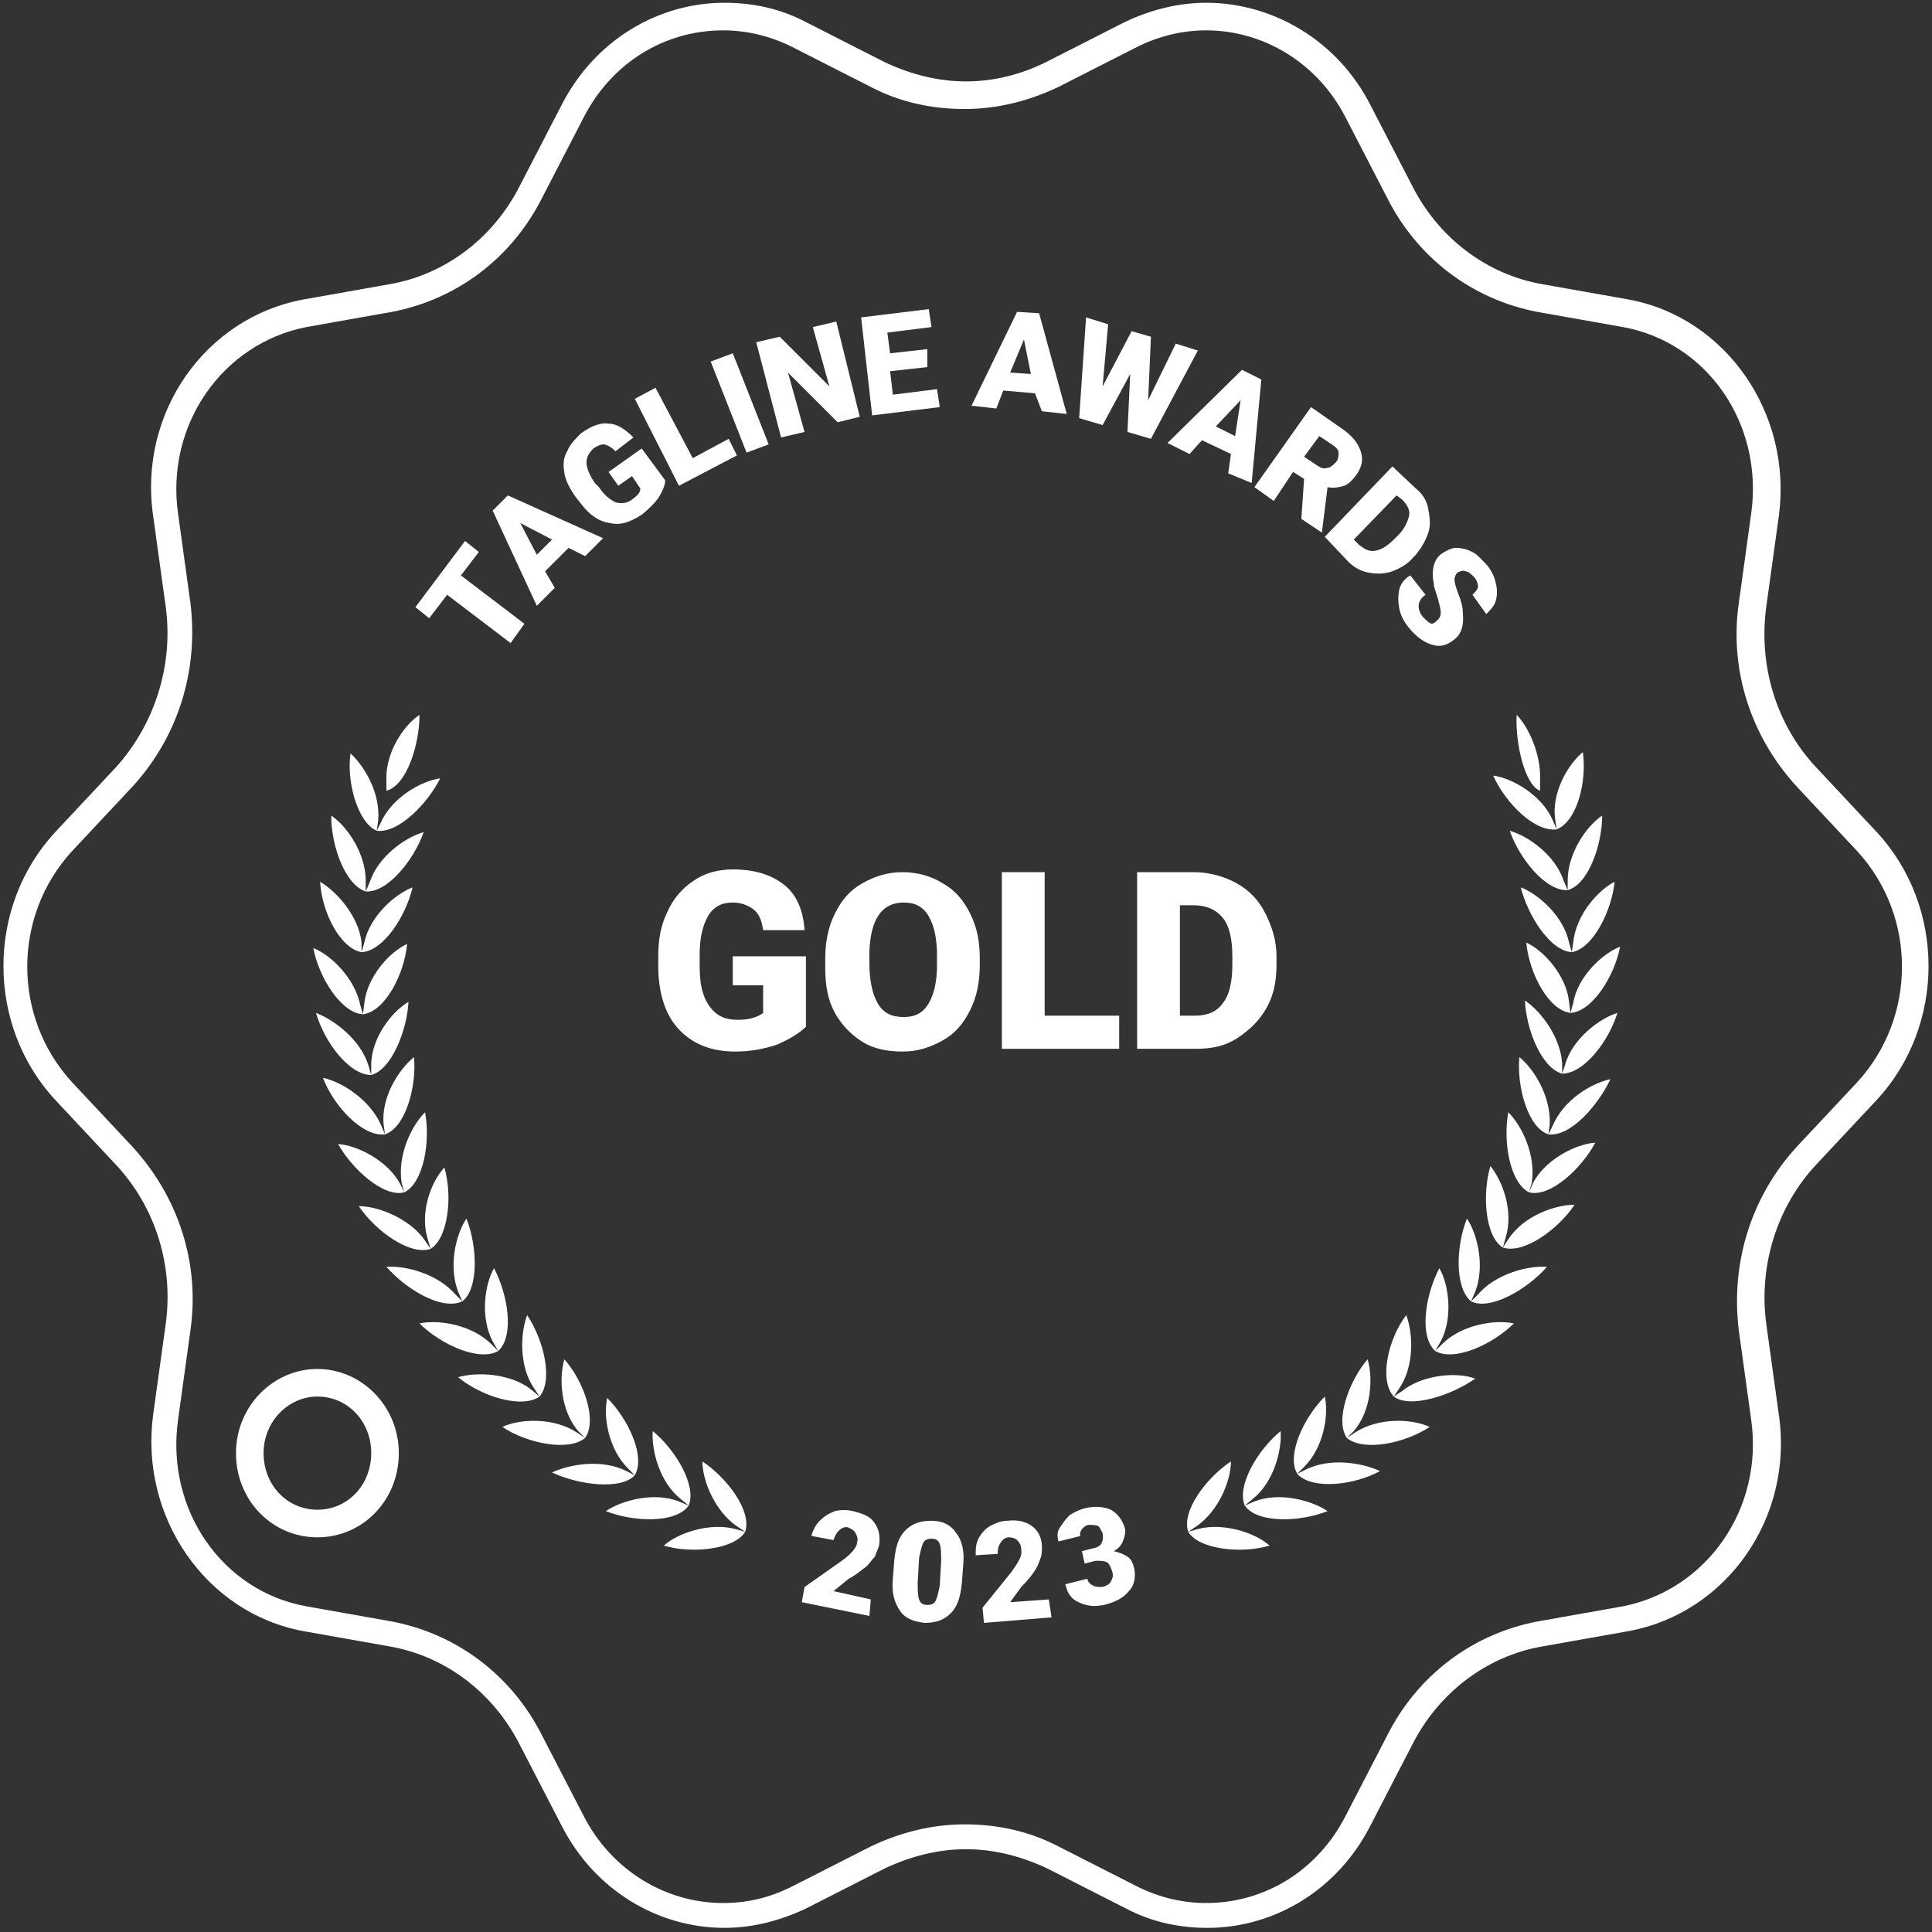 <?xml version="1.0" encoding="UTF-8"?> <!-- Generator: Adobe Illustrator 27.5.0, SVG Export Plug-In . SVG Version: 6.00 Build 0) --> <svg xmlns="http://www.w3.org/2000/svg" xmlns:xlink="http://www.w3.org/1999/xlink" id="Layer_1" x="0px" y="0px" viewBox="0 0 140 140" style="enable-background:new 0 0 140 140;" xml:space="preserve"><rect x="0" y="0" width="140" height="140" fill="#333333" stroke="none"/> <style type="text/css"> .st0{fill:#FFFFFF;} .st1{fill-rule:evenodd;clip-rule:evenodd;fill:#FFFFFF;} </style> <path class="st0" d="M87.4,2.2c4.2,0,8.1,2.4,10.1,6.3l3,5.8c2.2,4.4,6.2,7.4,10.9,8.3l6.2,1.1c6.1,1.1,10.2,7,9.3,13.5l-0.9,6.5 c-0.7,4.9,0.9,9.7,4.2,13.3l4.4,4.7c4.3,4.7,4.3,12,0,16.7l-4.4,4.7c-3.3,3.6-4.8,8.4-4.2,13.3l0.9,6.5c0.9,6.4-3.2,12.3-9.3,13.5 l-6.2,1.1c-4.7,0.9-8.7,3.9-10.9,8.3l-3,5.8c-2,3.9-5.8,6.3-10.1,6.3c-1.7,0-3.4-0.4-5-1.2l-5.7-2.9c-2.1-1.1-4.4-1.6-6.8-1.6 s-4.7,0.6-6.8,1.6l-5.7,2.9c-1.6,0.8-3.2,1.2-5,1.2c-4.2,0-8.1-2.4-10.1-6.3l-3-5.8c-2.2-4.4-6.2-7.4-10.9-8.3l-6.2-1.1 c-6.1-1.1-10.2-7-9.3-13.5l0.9-6.5c0.7-4.9-0.9-9.7-4.2-13.3l-4.4-4.7c-4.3-4.7-4.3-12,0-16.7l4.4-4.7c3.3-3.6,4.8-8.4,4.2-13.3 l-0.9-6.5c-0.9-6.4,3.2-12.3,9.3-13.5l6.2-1.1c4.7-0.9,8.7-3.9,10.9-8.3l3-5.8c2-3.9,5.8-6.3,10.1-6.3c1.7,0,3.4,0.4,5,1.2l5.7,2.9 c2.1,1.1,4.4,1.6,6.8,1.6s4.7-0.6,6.8-1.6l5.7-2.9C84,2.6,85.7,2.2,87.4,2.2 M23,111.4c3.3,0,5.9-2.7,5.9-6.1s-2.7-6.1-5.9-6.1 s-5.9,2.7-5.9,6.1S19.7,111.4,23,111.4 M87.4,0.2c-2,0-4,0.5-5.9,1.4l-5.7,2.9C74,5.4,72,5.9,70,5.9s-4-0.5-5.9-1.4l-5.7-2.9 c-1.9-1-3.9-1.4-5.9-1.4c-4.8,0-9.4,2.7-11.8,7.4l-3,5.8c-1.9,3.8-5.4,6.5-9.5,7.2L22,21.7c-7.1,1.3-12,8.2-10.9,15.7l0.9,6.5 c0.6,4.3-0.8,8.6-3.6,11.7l-4.4,4.7c-5,5.4-5,14,0,19.4l4.4,4.7c2.9,3.1,4.2,7.4,3.6,11.6l-0.9,6.5c-1,7.4,3.8,14.4,10.9,15.7 l6.2,1.1c4.1,0.7,7.6,3.4,9.5,7.2l3,5.8c2.4,4.7,7,7.4,11.8,7.4c2,0,4-0.5,5.9-1.4l5.7-2.9c1.9-0.9,3.9-1.4,5.9-1.4s4,0.5,5.9,1.4 l5.7,2.9c1.9,1,3.9,1.4,5.9,1.4c4.8,0,9.4-2.7,11.8-7.4l3-5.8c1.9-3.8,5.4-6.5,9.5-7.2l6.2-1.1c7.1-1.3,12-8.2,10.9-15.7l-0.9-6.5 c-0.6-4.3,0.8-8.6,3.6-11.6l4.4-4.7c5-5.4,5-14,0-19.4l-4.4-4.7c-2.9-3.1-4.2-7.4-3.6-11.7l0.9-6.5c1-7.4-3.8-14.4-10.9-15.7 l-6.2-1.1c-4.1-0.7-7.6-3.4-9.5-7.2l-3-5.8C96.9,2.9,92.2,0.2,87.4,0.2L87.4,0.2z M23,109.4c-2.2,0-3.9-1.8-3.9-4.1 c0-2.3,1.8-4.1,3.9-4.1c2.2,0,3.9,1.8,3.9,4.1C26.9,107.6,25.2,109.4,23,109.4L23,109.4z"></path> <g> <g> <path class="st0" d="M58.4,74.4c-0.5,0.5-1.2,0.9-2.1,1.3c-0.9,0.3-1.9,0.5-3,0.5c-1.7,0-3-0.5-4-1.5c-1-1-1.5-2.4-1.6-4.3l0-1.1 c0-1.3,0.2-2.3,0.7-3.3c0.4-0.9,1.1-1.7,1.9-2.2C51,63.3,52,63,53.1,63c1.6,0,2.8,0.4,3.7,1.1c0.9,0.7,1.4,1.8,1.5,3.3h-3 c-0.1-0.7-0.3-1.2-0.7-1.5c-0.4-0.3-0.9-0.5-1.5-0.5c-0.8,0-1.4,0.3-1.8,1s-0.6,1.6-0.6,2.8V70c0,1.3,0.2,2.2,0.7,2.9s1.1,1,2.1,1 c0.8,0,1.4-0.2,1.8-0.5v-2h-2.2v-2.1h5.3C58.4,69.2,58.4,74.4,58.4,74.4z"></path> <path class="st0" d="M71,69.9c0,1.2-0.2,2.3-0.7,3.3c-0.5,1-1.1,1.7-2,2.2c-0.9,0.5-1.8,0.8-2.9,0.8c-1.1,0-2.1-0.2-2.9-0.7 s-1.5-1.2-2-2.1s-0.7-2-0.7-3.2v-0.7c0-1.2,0.2-2.3,0.7-3.3c0.5-1,1.1-1.7,2-2.2c0.9-0.5,1.8-0.8,2.9-0.8c1.1,0,2.1,0.3,2.9,0.8 c0.9,0.5,1.5,1.2,2,2.2s0.7,2,0.7,3.3V69.9z M67.9,69.3c0-1.3-0.2-2.2-0.6-2.9c-0.4-0.7-1-1-1.8-1c-1.6,0-2.4,1.2-2.5,3.5l0,0.9 c0,1.2,0.2,2.2,0.6,2.9c0.4,0.7,1,1,1.9,1c0.8,0,1.4-0.3,1.8-1s0.6-1.6,0.6-2.8V69.3z"></path> <path class="st0" d="M75.7,73.6h5.4V76h-8.5V63.2h3.1L75.7,73.6L75.7,73.6z"></path> <path class="st0" d="M82.4,76V63.2h4.1c1.1,0,2.2,0.3,3.1,0.8c0.9,0.5,1.6,1.2,2.1,2.2s0.8,2,0.8,3.1v0.6c0,1.2-0.2,2.2-0.7,3.1 s-1.2,1.6-2.1,2.2s-1.9,0.8-3,0.8H82.4z M85.5,65.6v8h1.1c0.9,0,1.6-0.3,2-0.9c0.5-0.6,0.7-1.6,0.7-2.8v-0.6 c0-1.2-0.2-2.2-0.7-2.8c-0.5-0.6-1.2-0.9-2.1-0.9H85.5z"></path> </g> </g> <path class="st0" d="M34.7,40l-1.3,1.7l4.6,3.5l-1,1.4l-4.6-3.5l-1.3,1.7L30.1,44l3.6-4.8L34.7,40z"></path> <path class="st0" d="M41.2,39.7l-1.7,1.7l0.7,1.2l-1.3,1.3l-3.2-6.9l1.1-1.1l6.9,3.1l-1.3,1.3L41.2,39.7z M38.9,40.2l1.1-1.1 l-2.3-1.2L38.9,40.2z"></path> <path class="st0" d="M48.2,34.8c0,0.4-0.2,0.8-0.5,1.3c-0.3,0.4-0.7,0.8-1.2,1.2c-0.8,0.5-1.5,0.8-2.3,0.6c-0.8-0.1-1.5-0.6-2.1-1.4 L41.7,36c-0.4-0.6-0.7-1.1-0.8-1.7c-0.1-0.6-0.1-1.1,0.2-1.6c0.2-0.5,0.6-0.9,1-1.3c0.7-0.5,1.4-0.8,2-0.7c0.6,0,1.2,0.4,1.8,1 l-1.3,1c-0.3-0.3-0.5-0.4-0.8-0.5c-0.3,0-0.5,0.1-0.8,0.3c-0.3,0.3-0.5,0.6-0.5,1c0,0.4,0.2,0.9,0.6,1.5l0.3,0.3 c0.4,0.6,0.8,0.9,1.2,1.1c0.4,0.1,0.8,0.1,1.2-0.2c0.4-0.3,0.6-0.5,0.6-0.8l-0.6-0.9l-1,0.7l-0.7-1l2.4-1.7L48.2,34.8z"></path> <path class="st0" d="M50.2,33.2l2.6-1.4l0.6,1.2l-4.2,2.2L46,28.9l1.5-0.8L50.2,33.2z"></path> <path class="st0" d="M55.7,32.2l-1.6,0.6l-2.6-6.6l1.6-0.6L55.7,32.2z"></path> <path class="st0" d="M62.3,30.2l-1.6,0.4L57.1,27l1.2,4.3l-1.7,0.4l-1.8-6.9l1.7-0.4l3.6,3.6l-1.2-4.3l1.7-0.4L62.3,30.2z"></path> <path class="st0" d="M67.2,26.6l-2.7,0.3l0.2,1.7l3.2-0.4l0.2,1.3l-4.9,0.6L62.4,23l4.9-0.6l0.2,1.3l-3.2,0.4l0.2,1.5l2.7-0.3 L67.2,26.6z"></path> <path class="st0" d="M75,28.5l-2.3-0.2l-0.5,1.3l-1.8-0.2l3.3-6.8l1.6,0.1l2,7.3l-1.8-0.2L75,28.5z M73.2,27l1.5,0.1l-0.5-2.5 L73.2,27z"></path> <path class="st0" d="M83.2,29l2-4.1l1.6,0.5l-3.4,6.4l-1.7-0.5l0.2-4.2l-2,3.7l-1.7-0.5l0.5-7.3l1.6,0.5L79.9,28l2.1-4l1.4,0.4 L83.2,29z"></path> <path class="st0" d="M89.2,32.9l-2.1-1l-0.9,1l-1.6-0.8l5.4-5.3l1.4,0.7l-0.7,7.5L89,34.3L89.2,32.9z M88.1,30.9l1.4,0.7l0.4-2.6 L88.1,30.9z"></path> <path class="st0" d="M94.5,34.7l-0.8-0.5l-1.4,2.1l-1.4-1l4.1-5.8l2.3,1.6c0.7,0.5,1.1,1,1.3,1.6c0.2,0.6,0.1,1.1-0.3,1.7 c-0.3,0.4-0.6,0.7-0.9,0.8s-0.8,0.2-1.2,0.1l-0.4,3.2l0,0.1l-1.5-1L94.5,34.7z M94.5,33.1l0.9,0.6c0.3,0.2,0.5,0.3,0.8,0.2 c0.2,0,0.4-0.2,0.6-0.4s0.2-0.5,0.2-0.7s-0.2-0.4-0.5-0.6l-0.9-0.6L94.5,33.1z"></path> <path class="st0" d="M96,38.9l4.9-5.1l1.7,1.6c0.5,0.4,0.8,0.9,0.9,1.5s0.2,1.1,0,1.7c-0.2,0.6-0.5,1.1-0.9,1.6l-0.2,0.2 c-0.4,0.5-1,0.8-1.5,1c-0.6,0.2-1.1,0.2-1.7,0.1c-0.6-0.1-1.1-0.4-1.5-0.8L96,38.9z M101.2,35.9l-3.1,3.2l0.4,0.4 c0.4,0.3,0.7,0.5,1.2,0.4s0.9-0.4,1.4-0.9l0.2-0.2c0.5-0.5,0.7-1,0.8-1.4c0.1-0.4-0.1-0.8-0.5-1.2L101.2,35.9z"></path> <path class="st0" d="M104.1,45c0.2-0.2,0.3-0.3,0.3-0.6s-0.1-0.6-0.2-1s-0.3-0.8-0.3-1.1c-0.2-1,0-1.8,0.6-2.2 c0.3-0.2,0.7-0.4,1-0.4c0.4,0,0.8,0.1,1.2,0.3c0.4,0.2,0.7,0.6,1.1,1c0.3,0.4,0.5,0.8,0.6,1.3c0.1,0.4,0.1,0.8,0,1.2 c-0.1,0.4-0.4,0.7-0.7,1l-1-1.4c0.2-0.2,0.4-0.4,0.4-0.6c0-0.2-0.1-0.5-0.3-0.7c-0.2-0.2-0.4-0.4-0.6-0.4c-0.2-0.1-0.4,0-0.6,0.1 c-0.1,0.1-0.2,0.3-0.2,0.5c0,0.2,0.1,0.6,0.3,1.1c0.2,0.5,0.3,0.9,0.3,1.3c0.1,0.9-0.1,1.6-0.7,2c-0.5,0.4-1,0.5-1.6,0.3 c-0.6-0.2-1.1-0.6-1.6-1.2c-0.4-0.5-0.6-0.9-0.7-1.4c-0.1-0.5-0.1-0.9,0-1.4c0.1-0.4,0.4-0.8,0.8-1l1.1,1.4 c-0.3,0.2-0.5,0.5-0.5,0.8c0,0.3,0.1,0.6,0.4,0.9c0.2,0.2,0.4,0.4,0.6,0.4C103.8,45.2,104,45.1,104.1,45z"></path> <path class="st0" d="M63,117.1l-4.9-1l0.2-1.1l2.7-1.9c0.7-0.5,1.1-1,1.1-1.3c0.1-0.3,0-0.5-0.1-0.7c-0.1-0.2-0.3-0.3-0.5-0.4 c-0.2-0.1-0.5,0-0.7,0.2c-0.2,0.2-0.3,0.4-0.4,0.7l-1.6-0.3c0.1-0.4,0.3-0.8,0.6-1.1c0.3-0.3,0.6-0.5,1.1-0.7c0.4-0.1,0.9-0.1,1.3,0 c0.8,0.2,1.3,0.4,1.6,0.9c0.3,0.4,0.4,1,0.3,1.6c-0.1,0.3-0.2,0.5-0.3,0.8c-0.2,0.2-0.4,0.5-0.6,0.7c-0.3,0.2-0.7,0.6-1.3,0.9 l-1.1,0.9l2.7,0.6L63,117.1z"></path> <path class="st0" d="M69.7,114.7c-0.1,1-0.3,1.7-0.8,2.2c-0.5,0.5-1.1,0.7-1.9,0.7c-0.8-0.1-1.4-0.3-1.8-0.9 c-0.4-0.6-0.6-1.3-0.5-2.3l0.1-1.3c0.1-1,0.3-1.7,0.8-2.2c0.5-0.5,1.1-0.7,1.9-0.7c0.8,0,1.4,0.3,1.8,0.9c0.4,0.5,0.6,1.3,0.5,2.3 L69.7,114.7z M68.2,113.1c0-0.5,0-0.9-0.1-1.2c-0.1-0.3-0.3-0.4-0.6-0.4c-0.3,0-0.5,0.1-0.6,0.3s-0.2,0.6-0.3,1.1l-0.1,1.8 c0,0.5,0,0.9,0.1,1.2c0.1,0.3,0.3,0.4,0.6,0.4c0.3,0,0.5-0.1,0.6-0.3s0.2-0.6,0.3-1.1L68.2,113.1z"></path> <path class="st0" d="M76.2,117.2l-4.9,0.4l-0.1-1.1l2.1-2.6c0.5-0.7,0.8-1.2,0.7-1.6c0-0.3-0.1-0.5-0.3-0.7 c-0.1-0.1-0.3-0.2-0.6-0.2c-0.2,0-0.4,0.1-0.6,0.4s-0.2,0.5-0.2,0.8l-1.6,0.1c0-0.4,0-0.8,0.2-1.2s0.5-0.7,0.8-0.9 c0.4-0.2,0.8-0.4,1.3-0.4c0.8-0.1,1.4,0.1,1.8,0.4c0.4,0.3,0.7,0.8,0.7,1.5c0,0.3,0,0.6-0.1,0.8c-0.1,0.3-0.2,0.6-0.4,0.9 c-0.2,0.3-0.5,0.7-1,1.2l-0.8,1.1l2.8-0.2L76.2,117.2z"></path> <path class="st0" d="M78.4,112.4l0.8-0.2c0.6-0.1,0.8-0.5,0.7-1.1c-0.1-0.2-0.2-0.4-0.3-0.5c-0.2-0.1-0.4-0.1-0.7-0.1 c-0.2,0-0.4,0.2-0.5,0.3c-0.1,0.2-0.2,0.3-0.1,0.5l-1.6,0.4c-0.1-0.4-0.1-0.7,0.1-1s0.4-0.6,0.7-0.9c0.3-0.2,0.7-0.4,1.1-0.5 c0.8-0.2,1.4-0.1,1.9,0.1c0.5,0.3,0.8,0.7,1,1.3c0.1,0.3,0,0.6-0.1,0.9c-0.1,0.3-0.3,0.6-0.7,0.8c0.4,0.1,0.7,0.2,1,0.4 c0.3,0.2,0.4,0.5,0.5,0.9c0.1,0.6,0,1.2-0.4,1.6c-0.4,0.5-1,0.8-1.8,1c-0.5,0.1-0.9,0.1-1.3,0c-0.4-0.1-0.8-0.3-1-0.5 c-0.3-0.3-0.4-0.6-0.5-1l1.6-0.4c0,0.2,0.2,0.4,0.4,0.5c0.2,0.1,0.4,0.1,0.7,0.1c0.3-0.1,0.5-0.2,0.6-0.4c0.1-0.2,0.2-0.4,0.1-0.7 c-0.1-0.3-0.2-0.6-0.4-0.7c-0.2-0.1-0.5-0.1-0.8-0.1l-0.8,0.2L78.4,112.4z"></path> <path class="st1" d="M54,111L54,111c0.5-1.5-1.3-3.9-3.1-5.1c0,1.4,0.9,3.6,2.5,4.7L54,111l-0.7-0.2c-1.9-0.5-4.2,0.3-5.2,1.2 C50.1,112.6,53.2,112.3,54,111L54,111z M49.9,109.1L49.9,109.1c-0.9,1.3-4,1.2-6,0.4c1.2-0.8,3.5-1.4,5.3-0.7L49.9,109.1 c0.6-1.4-0.9-4-2.6-5.4c-0.1,1.4,0.5,3.7,2,4.9L49.9,109.1L49.9,109.1z M46,106.9L46,106.9c0.8-1.4-0.5-4.1-2-5.6 c-0.3,1.4,0.1,3.7,1.5,5.1L46,106.9l-0.6-0.3c-1.8-0.9-4.1-0.5-5.4,0.1C41.9,107.6,45,108,46,106.9L46,106.9z M42.4,104.2 L42.4,104.2c-1.2,1-4.2,0.4-6-0.8c1.3-0.6,3.7-0.7,5.4,0.4L42.4,104.2l-0.5-0.5c-1.3-1.5-1.4-3.9-1-5.2 C42.3,100.1,43.3,102.9,42.4,104.2L42.4,104.2z M39.1,101.2c-1.3,0.9-4.2,0-5.9-1.4c1.3-0.4,3.8-0.3,5.3,0.9L39.1,101.2 c1-1.2,0.3-4.1-0.9-5.9c-0.5,1.3-0.6,3.7,0.5,5.3L39.1,101.2L39.1,101.2L39.1,101.2z M36.1,97.9L36.1,97.9c-1.4,0.8-4.2-0.5-5.7-2 c1.4-0.3,3.8,0.1,5.2,1.5L36.1,97.9c1.2-1.1,0.7-4.1-0.3-6c-0.7,1.2-1,3.6-0.1,5.3L36.1,97.9L36.1,97.9z M33.5,94.3L33.5,94.3 C32,95,29.4,93.4,28,91.8c1.4-0.1,3.7,0.5,5,2L33.5,94.3l-0.3-0.7c-0.7-1.8-0.2-4.1,0.6-5.3C34.6,90.3,34.7,93.4,33.5,94.3 L33.5,94.3z M31.2,90.5L31.2,90.5L31,89.8c-0.6-1.9,0.2-4.1,1.2-5.2C32.8,86.6,32.5,89.7,31.2,90.5l-0.4-0.6 c-1.1-1.6-3.4-2.5-4.8-2.5C27.2,89.2,29.7,91,31.2,90.5L31.2,90.5z M29.3,86.4L29.3,86.4c-1.5,0.4-3.8-1.7-4.8-3.5 c1.4,0.1,3.6,1.2,4.5,2.9L29.3,86.4c1.4-0.7,1.9-3.7,1.5-5.8c-1,1-2,3.1-1.7,5.1L29.3,86.4L29.3,86.4z M27.9,82.2L27.9,82.2 l-0.1-0.7c-0.2-2,1.1-4,2.2-4.9C30.2,78.7,29.4,81.7,27.9,82.2l-0.3-0.7c-0.8-1.8-2.8-3.1-4.2-3.4C24.2,80.2,26.3,82.4,27.9,82.2 L27.9,82.2z M26.9,77.9l0-0.7c0-2,1.5-3.9,2.7-4.6C29.5,74.6,28.4,77.5,26.9,77.9l-0.2-0.7c-0.6-1.9-2.5-3.3-3.8-3.8 C23.5,75.5,25.3,77.9,26.9,77.9L26.9,77.9L26.9,77.9z M26.3,73.5L26.3,73.5c-1.6-0.1-3.2-2.7-3.6-4.8c1.3,0.5,3,2.2,3.4,4.1 L26.3,73.5c1.6-0.2,3-2.9,3.2-5.1c-1.3,0.6-2.9,2.4-3.1,4.3L26.3,73.5L26.3,73.5z M26.2,69c-1.6-0.3-2.9-3-3-5.1 c1.2,0.7,2.8,2.5,3,4.4L26.2,69c1.6-0.1,3.2-2.6,3.7-4.7c-1.3,0.5-3.1,2.1-3.5,4L26.2,69L26.2,69L26.2,69z M26.5,64.6L26.5,64.6 C25,64.1,24,61.3,24,59.1c1.2,0.8,2.5,2.8,2.5,4.7L26.5,64.6c1.6,0.1,3.5-2.3,4.2-4.3c-1.4,0.4-3.3,1.8-3.9,3.6L26.5,64.6L26.5,64.6 z M27.3,60.2l0.3-0.6c0.8-1.8,2.9-3,4.3-3.2C31,58.2,28.9,60.4,27.3,60.2l0.1-0.7c0.2-2-1-4-2-4.9C25.1,56.6,25.9,59.6,27.3,60.2 L27.3,60.2L27.3,60.2z M86.1,111L86.1,111c-0.5-1.5,1.3-3.9,3.1-5.1c0,1.4-0.9,3.6-2.5,4.7L86.1,111l0.7-0.2 c1.9-0.5,4.2,0.3,5.2,1.2C90,112.6,86.9,112.3,86.1,111L86.1,111L86.1,111z M90.2,109.1c0.9,1.3,4,1.2,6,0.4 c-1.2-0.8-3.5-1.4-5.3-0.7L90.2,109.1c-0.6-1.4,0.9-4,2.6-5.4c0.1,1.4-0.5,3.7-2,4.9L90.2,109.1L90.2,109.1L90.2,109.1z M94,106.8 c-0.8-1.4,0.5-4.1,2-5.6c0.3,1.4-0.1,3.7-1.5,5.1L94,106.8l0.6-0.3c1.8-0.9,4.1-0.5,5.4,0.1C98.2,107.6,95.1,108,94,106.8L94,106.8 L94,106.8z M97.6,104.2c1.2,1,4.2,0.4,6-0.8c-1.3-0.6-3.7-0.7-5.4,0.4L97.6,104.2l0.5-0.5c1.3-1.5,1.4-3.9,1-5.2 C97.8,100,96.7,102.9,97.6,104.2L97.6,104.2L97.6,104.2z M101,101.2l0.4-0.6c1.1-1.6,1-4,0.5-5.3C100.6,97,99.9,100,101,101.2 l0.6-0.4c1.5-1.2,4-1.4,5.3-0.9C105.2,101.1,102.2,102.1,101,101.2L101,101.2L101,101.2z M104,97.9L104,97.9c1.4,0.8,4.2-0.5,5.7-2 c-1.4-0.3-3.8,0.1-5.2,1.5L104,97.9c-1.2-1.1-0.7-4.1,0.3-6c0.7,1.2,1,3.6,0.1,5.3L104,97.9L104,97.9z M106.6,94.3 c1.4,0.7,4.1-0.9,5.5-2.5c-1.4-0.1-3.7,0.5-5,2L106.6,94.3l0.3-0.7c0.7-1.8,0.2-4.1-0.6-5.3C105.5,90.3,105.4,93.3,106.6,94.3 L106.6,94.3L106.6,94.3z M108.9,90.4L108.9,90.4c1.5,0.5,4-1.3,5.2-3.1c-1.4,0-3.7,0.8-4.8,2.5L108.9,90.4c-1.3-0.8-1.5-3.9-0.9-5.9 c0.9,1.1,1.7,3.3,1.1,5.2L108.9,90.4L108.9,90.4z M110.8,86.4c1.5,0.4,3.8-1.7,4.8-3.6c-1.4,0.1-3.6,1.2-4.5,2.9L110.8,86.4 c-1.4-0.7-1.9-3.7-1.5-5.8c1,1,2,3.1,1.7,5.1L110.8,86.4L110.8,86.4L110.8,86.4z M112.2,82.2L112.2,82.2c1.6,0.2,3.6-2.1,4.5-4 c-1.4,0.3-3.4,1.5-4.2,3.4L112.2,82.2c-1.5-0.5-2.3-3.5-2.1-5.6c1.1,0.9,2.3,2.9,2.2,4.9L112.2,82.2L112.2,82.2z M113.2,77.8 c1.6,0,3.4-2.4,4-4.4c-1.3,0.4-3.3,1.9-3.8,3.8L113.2,77.8c-1.5-0.4-2.6-3.2-2.7-5.3c1.2,0.8,2.6,2.7,2.7,4.6L113.2,77.8L113.2,77.8 L113.2,77.8z M113.8,73.4L113.8,73.4c1.6-0.1,3.2-2.7,3.6-4.8c-1.3,0.5-3.1,2.2-3.4,4.1L113.8,73.4c-1.6-0.2-3-2.9-3.2-5.1 c1.3,0.6,2.9,2.4,3.1,4.3L113.8,73.4L113.8,73.4z M113.9,69l-0.2-0.7c-0.4-1.9-2.2-3.5-3.5-4C110.7,66.3,112.3,68.9,113.9,69 l0.1-0.7c0.2-2,1.8-3.8,3-4.4C116.8,65.9,115.5,68.7,113.9,69L113.9,69L113.9,69z M113.6,64.5c1.5-0.4,2.5-3.3,2.5-5.4 c-1.2,0.8-2.5,2.8-2.5,4.7L113.6,64.5c-1.6,0.1-3.5-2.3-4.2-4.3c1.4,0.4,3.3,1.8,3.9,3.6L113.6,64.5L113.6,64.5L113.6,64.5z M112.8,60.1c1.5-0.6,2.2-3.5,1.9-5.6c-1.1,0.9-2.3,3-2,4.9L112.8,60.1c-1.6,0.2-3.7-1.9-4.6-3.9c1.4,0.2,3.5,1.4,4.3,3.2 L112.8,60.1L112.8,60.1L112.8,60.1z"></path> <path class="st1" d="M111.6,57.3L111.6,57.3l0-0.7c0.1-2-0.9-4-1.7-4.8C109.8,53.9,110.5,56.9,111.6,57.3L111.6,57.3z"></path> <path class="st1" d="M28,57.3L28,57.3l0-0.7c-0.1-2,1.2-4,2.4-4.8C30.4,53.9,29.5,56.9,28,57.3L28,57.3z"></path> </svg> 